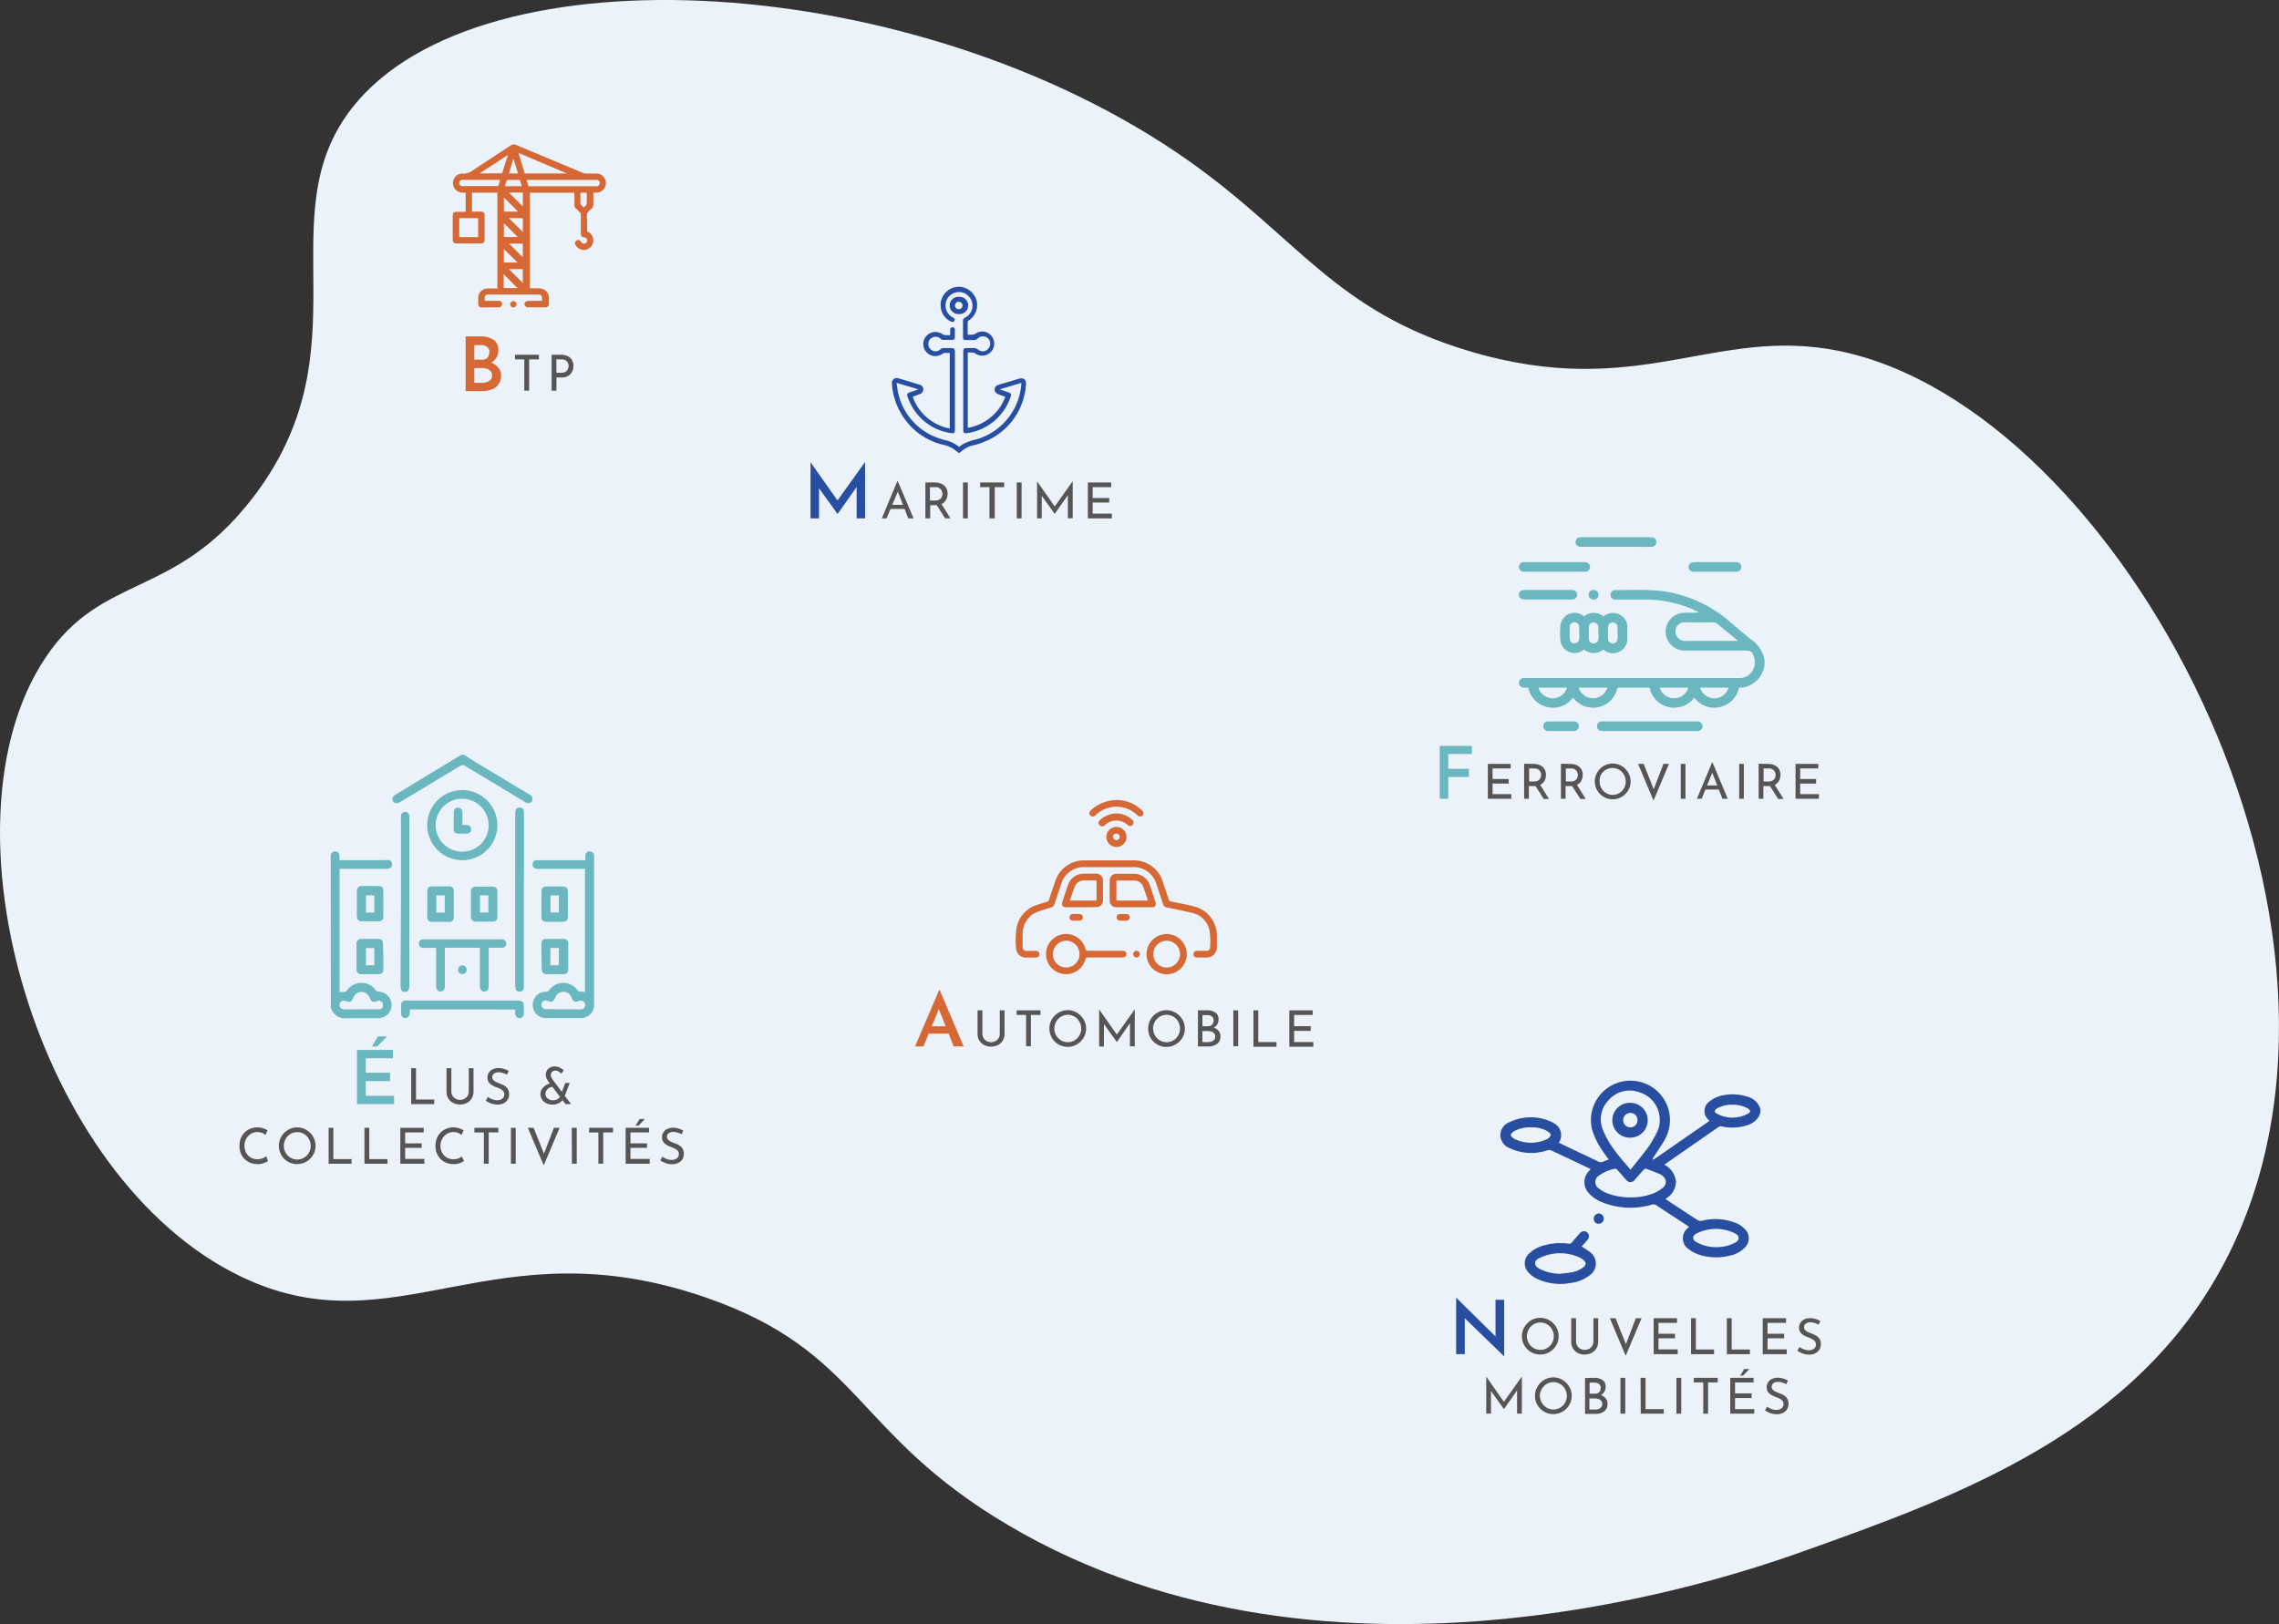 <svg xmlns="http://www.w3.org/2000/svg" viewBox="0 0 430.71 307.04"><rect x="0" y="0" width="430.71" height="307.04" fill="#333333" stroke="none"/><defs><style>.cls-1{fill:#ebf2f9;}.cls-2{fill:#d66836;}.cls-3{fill:#555;}.cls-4{fill:#284ea1;}.cls-5{fill:#6bb7bf;}</style></defs><g id="Calque_2" data-name="Calque 2"><g id="Calque_1-2" data-name="Calque 1"><path class="cls-1" d="M190.58,288.35c61.8,36.46,138.65,9,150,5,29.16-10.4,63.08-22.5,80-55,32.78-63-20-161.2-73-172-23.62-4.81-37.95,9.62-70,0-25.32-7.59-32.24-21.35-53-36-51-35.93-133.75-40.84-158-10-16.27,20.68,3,45.7-19,74-14.77,19-28.28,13.94-39,30-20.87,31.26-1.79,98.39,37,117,29.22,14,47.58-10.09,88,4C162.87,255.57,161.19,271,190.58,288.35Z"/><path class="cls-2" d="M172.94,197.83l4.55-10.68h.1l4.53,10.68h-1.87L177,189.72l1.18-.78-3.66,8.89Zm2.88-3.81h3.49l.56,1.38h-4.56Z"/><path class="cls-3" d="M185.66,195.42a1.56,1.56,0,0,0,.81,1.39,1.65,1.65,0,0,0,.83.21,1.73,1.73,0,0,0,.85-.21,1.47,1.47,0,0,0,.59-.57,1.59,1.59,0,0,0,.21-.82V191h.9v4.41a2.4,2.4,0,0,1-.34,1.3,2.22,2.22,0,0,1-.92.85,2.92,2.92,0,0,1-2.58,0,2.22,2.22,0,0,1-.92-.85,2.4,2.4,0,0,1-.34-1.3V191h.91Z"/><path class="cls-3" d="M192.14,191h4.51v.87h-1.82v5.92h-.91v-5.92h-1.78Z"/><path class="cls-3" d="M198.32,194.44a3.38,3.38,0,0,1,.27-1.34,3.63,3.63,0,0,1,.75-1.11,3.47,3.47,0,0,1,1.1-.75,3.4,3.4,0,0,1,1.35-.28,3.34,3.34,0,0,1,1.33.28,3.51,3.51,0,0,1,1.11.75,3.66,3.66,0,0,1,.76,1.11,3.43,3.43,0,0,1-.75,3.79,3.48,3.48,0,0,1-1.11.74,3.38,3.38,0,0,1-1.34.27,3.57,3.57,0,0,1-1.35-.26,3.44,3.44,0,0,1-1.1-.74,3.4,3.4,0,0,1-1-2.46Zm.94,0a2.6,2.6,0,0,0,.2,1,2.34,2.34,0,0,0,.54.82,2.55,2.55,0,0,0,.81.56,2.47,2.47,0,0,0,1,.2,2.54,2.54,0,0,0,1-.2,2.63,2.63,0,0,0,.8-.56,2.69,2.69,0,0,0,.53-.82,2.42,2.42,0,0,0,.2-1,2.48,2.48,0,0,0-.2-1,2.87,2.87,0,0,0-.53-.83,2.4,2.4,0,0,0-.81-.56,2.37,2.37,0,0,0-1-.2,2.55,2.55,0,0,0-1,.2,2.58,2.58,0,0,0-.81.57,2.46,2.46,0,0,0-.53.83A2.78,2.78,0,0,0,199.26,194.44Z"/><path class="cls-3" d="M207.73,197.83v-7h0l3.56,5.06-.39-.08,3.56-5h0v7h-.91v-4.94l.06.46L211.08,197h0l-2.6-3.62.15-.42v4.9Z"/><path class="cls-3" d="M217,194.44a3.55,3.55,0,0,1,.26-1.34A3.63,3.63,0,0,1,218,192a3.58,3.58,0,0,1,1.1-.75,3.4,3.4,0,0,1,1.35-.28,3.34,3.34,0,0,1,1.33.28,3.67,3.67,0,0,1,1.12.75,3.63,3.63,0,0,1,.75,1.11,3.43,3.43,0,0,1-.75,3.79,3.48,3.48,0,0,1-1.11.74,3.34,3.34,0,0,1-1.34.27,3.38,3.38,0,0,1-2.45-1,3.36,3.36,0,0,1-.75-1.1A3.54,3.54,0,0,1,217,194.44Zm.94,0a2.59,2.59,0,0,0,.19,1,2.66,2.66,0,0,0,.54.82,2.8,2.8,0,0,0,.81.56,2.55,2.55,0,0,0,2,0,2.63,2.63,0,0,0,.8-.56,2.54,2.54,0,0,0,.54-.82,2.58,2.58,0,0,0,.19-1,2.64,2.64,0,0,0-.19-1,2.7,2.7,0,0,0-.54-.83,2.4,2.4,0,0,0-.81-.56,2.37,2.37,0,0,0-1-.2,2.55,2.55,0,0,0-1,.2,2.58,2.58,0,0,0-.81.57,2.46,2.46,0,0,0-.53.83A2.77,2.77,0,0,0,217.89,194.44Z"/><path class="cls-3" d="M228.1,191a2.72,2.72,0,0,1,1.61.42,1.48,1.48,0,0,1,.58,1.29,1.8,1.8,0,0,1-.24.94,1.7,1.7,0,0,1-.68.62,2.64,2.64,0,0,1-1,.26l-.13-.48a3.37,3.37,0,0,1,1.23.24,2.08,2.08,0,0,1,.86.63,1.46,1.46,0,0,1,.32,1,1.93,1.93,0,0,1-.18.87,1.53,1.53,0,0,1-.51.59,2.17,2.17,0,0,1-.72.34,3.34,3.34,0,0,1-.84.11h-2V191Zm.19,3a1,1,0,0,0,.81-.31,1.17,1.17,0,0,0,.26-.76.9.9,0,0,0-.33-.78,1.42,1.42,0,0,0-.89-.25h-.88V194Zm0,3a2.19,2.19,0,0,0,.7-.11,1.1,1.1,0,0,0,.49-.35,1,1,0,0,0,.18-.59.88.88,0,0,0-.21-.62,1.13,1.13,0,0,0-.54-.32,2.18,2.18,0,0,0-.67-.1h-1V197Z"/><path class="cls-3" d="M233.09,191H234v6.79h-.91Z"/><path class="cls-3" d="M236.89,191h.91V197h3.45v.88h-4.36Z"/><path class="cls-3" d="M243.67,191h4.41v.87h-3.5V194h3.13v.88h-3.13V197h3.63v.88h-4.54Z"/><path class="cls-4" d="M153.18,98V87.38h0l5.52,7.82L158,95l5.49-7.66h0V98H161.9V91.09l.1.83-3.71,5.25h0l-3.78-5.25.28-.76V98Z"/><path class="cls-3" d="M166.65,98l2.95-7.07h.06l3,7.07h-1l-2.21-5.64.65-.42L167.55,98Zm1.73-2.57h2.53l.3.79h-3.09Z"/><path class="cls-3" d="M176.64,91.21a3.22,3.22,0,0,1,1,.14,2.21,2.21,0,0,1,.76.4,1.93,1.93,0,0,1,.5.66,2.06,2.06,0,0,1,.19.91,2.59,2.59,0,0,1-.12.78,1.94,1.94,0,0,1-.39.7,1.87,1.87,0,0,1-.7.51,2.64,2.64,0,0,1-1.08.19h-1V98h-.91V91.21Zm.1,3.41a1.64,1.64,0,0,0,.67-.12,1.07,1.07,0,0,0,.42-.32,1.1,1.1,0,0,0,.21-.4,1.33,1.33,0,0,0,.07-.43,1.6,1.6,0,0,0-.07-.42,1.3,1.3,0,0,0-.23-.41,1.13,1.13,0,0,0-.4-.31,1.41,1.41,0,0,0-.61-.12h-1.05v2.53Zm1.11.53L179.63,98h-1l-1.81-2.83Z"/><path class="cls-3" d="M182,91.21h.91V98H182Z"/><path class="cls-3" d="M185.26,91.21h4.52v.88H188V98H187V92.09h-1.78Z"/><path class="cls-3" d="M192.16,91.21h.91V98h-.91Z"/><path class="cls-3" d="M196,98V91h0l3.56,5.06-.39-.09,3.56-5h0v7h-.91V93.06l.06.46-2.55,3.63h0l-2.6-3.63.15-.42V98Z"/><path class="cls-3" d="M205.6,91.21H210v.88h-3.5v2.06h3.13V95h-3.13v2.1h3.63V98H205.6Z"/><path class="cls-4" d="M284.21,256.36l-7.87-7.63.49.19,0,7.07H275.2v-10.6h.08L283,253l-.36-.11,0-7.17h1.63v10.62Z"/><path class="cls-3" d="M287.63,252.6a3.33,3.33,0,0,1,.27-1.33,3.51,3.51,0,0,1,.75-1.11,3.34,3.34,0,0,1,1.1-.76,3.39,3.39,0,0,1,1.35-.27,3.33,3.33,0,0,1,1.33.27,3.49,3.49,0,0,1,2.14,3.21,3.34,3.34,0,0,1-.27,1.34,3.51,3.51,0,0,1-.75,1.11,3.66,3.66,0,0,1-1.11.74,3.49,3.49,0,0,1-3.79-.73,3.58,3.58,0,0,1-.75-1.1A3.42,3.42,0,0,1,287.63,252.6Zm.94,0a2.6,2.6,0,0,0,.2,1,2.49,2.49,0,0,0,.54.82,2.4,2.4,0,0,0,.81.56,2.31,2.31,0,0,0,1,.2,2.37,2.37,0,0,0,1-.2,2.6,2.6,0,0,0,.8-.55,3.07,3.07,0,0,0,.54-.82,2.63,2.63,0,0,0,.19-1,2.59,2.59,0,0,0-.19-1,3,3,0,0,0-.54-.83,2.58,2.58,0,0,0-.81-.57,2.54,2.54,0,0,0-1-.2,2.39,2.39,0,0,0-1,.21,2.55,2.55,0,0,0-.81.56,2.67,2.67,0,0,0-.53.83A2.82,2.82,0,0,0,288.57,252.6Z"/><path class="cls-3" d="M297.86,253.59a1.56,1.56,0,0,0,.81,1.39,1.74,1.74,0,0,0,.82.2,1.81,1.81,0,0,0,.85-.2,1.54,1.54,0,0,0,.59-.57,1.61,1.61,0,0,0,.21-.82V249.2h.9v4.42a2.39,2.39,0,0,1-.34,1.29,2.31,2.31,0,0,1-.92.86,2.76,2.76,0,0,1-1.29.3,2.79,2.79,0,0,1-1.29-.3,2.31,2.31,0,0,1-1.25-2.15V249.2h.91Z"/><path class="cls-3" d="M305.33,249.2l2.23,5.62-.51-.11,2.11-5.51h1.08l-3,7.11-3-7.11Z"/><path class="cls-3" d="M312.53,249.2h4.41v.88h-3.5v2.06h3.12V253h-3.12v2.1h3.63V256h-4.54Z"/><path class="cls-3" d="M319.59,249.2h.91v5.92h3.44V256h-4.35Z"/><path class="cls-3" d="M326.36,249.2h.91v5.92h3.45V256h-4.36Z"/><path class="cls-3" d="M333.14,249.2h4.41v.88h-3.5v2.06h3.13V253h-3.13v2.1h3.63V256h-4.54Z"/><path class="cls-3" d="M343.71,250.41a5.23,5.23,0,0,0-.76-.3,2.65,2.65,0,0,0-.81-.14,1.39,1.39,0,0,0-.87.26.82.82,0,0,0-.32.67.73.73,0,0,0,.21.54,1.69,1.69,0,0,0,.54.38,7.56,7.56,0,0,0,.71.3c.21.08.42.17.62.27a2.21,2.21,0,0,1,.56.38,1.69,1.69,0,0,1,.4.55,2.14,2.14,0,0,1,.14.81,1.89,1.89,0,0,1-.27,1,1.82,1.82,0,0,1-.76.69,2.58,2.58,0,0,1-1.19.26,3.88,3.88,0,0,1-.85-.1,4,4,0,0,1-.76-.27,5.07,5.07,0,0,1-.62-.35l.41-.71a4,4,0,0,0,.51.3,2.82,2.82,0,0,0,.61.23,2.27,2.27,0,0,0,.62.09,2,2,0,0,0,.64-.11,1.28,1.28,0,0,0,.52-.36,1,1,0,0,0,.2-.65.92.92,0,0,0-.18-.57,1.47,1.47,0,0,0-.48-.4,5.4,5.4,0,0,0-.64-.3,5.18,5.18,0,0,1-.65-.26,3.37,3.37,0,0,1-.61-.36,1.75,1.75,0,0,1-.45-.52A1.6,1.6,0,0,1,340,251a1.72,1.72,0,0,1,.26-.94,1.89,1.89,0,0,1,.71-.63,2.4,2.4,0,0,1,1-.24,3.74,3.74,0,0,1,1.16.16,4.26,4.26,0,0,1,.89.38Z"/><path class="cls-3" d="M280.89,267.25v-7h0l3.55,5.06-.38-.08,3.56-5h0v7h-.91v-4.93l.07.46-2.55,3.62h0l-2.6-3.62.15-.43v4.9Z"/><path class="cls-3" d="M290.1,263.87a3.38,3.38,0,0,1,.27-1.34,3.51,3.51,0,0,1,.75-1.11,3.67,3.67,0,0,1,1.1-.76,3.39,3.39,0,0,1,1.35-.27,3.33,3.33,0,0,1,1.33.27,3.71,3.71,0,0,1,1.11.76,3.54,3.54,0,0,1,.76,1.11,3.49,3.49,0,0,1,0,2.69,3.49,3.49,0,0,1-1.86,1.84,3.38,3.38,0,0,1-1.34.27,3.57,3.57,0,0,1-1.35-.26,3.52,3.52,0,0,1-1.85-1.84A3.37,3.37,0,0,1,290.1,263.87Zm.94,0a2.74,2.74,0,0,0,.19,1,2.56,2.56,0,0,0,.55.83,2.53,2.53,0,0,0,.81.55,2.31,2.31,0,0,0,1,.21,2.38,2.38,0,0,0,1-.21,2.3,2.3,0,0,0,.79-.55,2.54,2.54,0,0,0,.54-.82,2.42,2.42,0,0,0,.2-1,2.44,2.44,0,0,0-.2-1,2.7,2.7,0,0,0-.54-.83,2.27,2.27,0,0,0-.8-.56,2.58,2.58,0,0,0-2,0,2.58,2.58,0,0,0-.81.57,2.32,2.32,0,0,0-.53.83A2.58,2.58,0,0,0,291,263.87Z"/><path class="cls-3" d="M301.25,260.47a2.7,2.7,0,0,1,1.61.42,1.46,1.46,0,0,1,.59,1.29,1.74,1.74,0,0,1-.24.93,1.7,1.7,0,0,1-.68.62,2.74,2.74,0,0,1-1,.27l-.13-.48a3.45,3.45,0,0,1,1.23.24,2.08,2.08,0,0,1,.86.63,1.52,1.52,0,0,1,.32,1,1.93,1.93,0,0,1-.18.87,1.72,1.72,0,0,1-.51.59,2.64,2.64,0,0,1-.72.34,3.33,3.33,0,0,1-.84.1h-2v-6.78Zm.19,3a1,1,0,0,0,.82-.31,1.11,1.11,0,0,0,.25-.75.93.93,0,0,0-.33-.79,1.46,1.46,0,0,0-.88-.24h-.88v2.09Zm0,3a2.08,2.08,0,0,0,.69-.11,1.15,1.15,0,0,0,.5-.36.91.91,0,0,0,.18-.58.88.88,0,0,0-.21-.62,1.23,1.23,0,0,0-.54-.33,2.59,2.59,0,0,0-.68-.09h-1v2.09Z"/><path class="cls-3" d="M306.25,260.47h.91v6.78h-.91Z"/><path class="cls-3" d="M310.05,260.47H311v5.91h3.44v.87h-4.35Z"/><path class="cls-3" d="M316.83,260.47h.91v6.78h-.91Z"/><path class="cls-3" d="M320.12,260.47h4.52v.87h-1.83v5.91h-.91v-5.91h-1.78Z"/><path class="cls-3" d="M327,260.47h4.41v.87h-3.5v2.07h3.13v.88h-3.13v2.09h3.63v.87H327Zm3.62-1.67-1.19,1.25h-.56l.78-1.25Z"/><path class="cls-3" d="M337.59,261.68a5.24,5.24,0,0,0-.76-.31,2.63,2.63,0,0,0-.81-.13,1.38,1.38,0,0,0-.87.25.84.84,0,0,0-.32.68.76.76,0,0,0,.21.54,2.07,2.07,0,0,0,.54.38l.71.3a4.78,4.78,0,0,1,.62.26,2.51,2.51,0,0,1,.56.38,1.63,1.63,0,0,1,.4.56,2.14,2.14,0,0,1,.14.81,1.83,1.83,0,0,1-.27,1,1.78,1.78,0,0,1-.76.7,2.71,2.71,0,0,1-1.19.25,3.36,3.36,0,0,1-.85-.1,3.41,3.41,0,0,1-.76-.27,6.92,6.92,0,0,1-.62-.34l.41-.72a4,4,0,0,0,.51.31,4.49,4.49,0,0,0,.61.23,2.7,2.7,0,0,0,.62.08,2,2,0,0,0,.64-.11,1.19,1.19,0,0,0,.52-.36,1,1,0,0,0,.2-.65.92.92,0,0,0-.18-.57,1.6,1.6,0,0,0-.48-.4,5.38,5.38,0,0,0-.64-.29c-.22-.08-.44-.16-.65-.26a4.12,4.12,0,0,1-.61-.37,1.75,1.75,0,0,1-.45-.52,1.54,1.54,0,0,1-.17-.75,1.69,1.69,0,0,1,.26-.93,1.74,1.74,0,0,1,.71-.63,2.41,2.41,0,0,1,1-.25,3.74,3.74,0,0,1,1.16.16,4.86,4.86,0,0,1,.89.38Z"/><path class="cls-5" d="M67.47,198.48h6.8v1.58H69.12v2.73h4.59v1.58H69.12v2.78h5.35v1.58h-7Zm5.72-2.55-1.91,1.9h-1l1.15-1.9Z"/><path class="cls-3" d="M77.71,201.94h.91v5.92h3.45v.87H77.71Z"/><path class="cls-3" d="M85.3,206.33a1.62,1.62,0,0,0,.22.82,1.64,1.64,0,0,0,.6.57,1.72,1.72,0,0,0,.82.2,1.81,1.81,0,0,0,.85-.2,1.54,1.54,0,0,0,.59-.57,1.61,1.61,0,0,0,.21-.82v-4.39h.9v4.42a2.39,2.39,0,0,1-.34,1.29,2.22,2.22,0,0,1-.92.85,2.84,2.84,0,0,1-2.58,0,2.28,2.28,0,0,1-.92-.85,2.48,2.48,0,0,1-.34-1.29v-4.42h.91Z"/><path class="cls-3" d="M95.8,203.15a6.68,6.68,0,0,0-.76-.31,3,3,0,0,0-.81-.13,1.39,1.39,0,0,0-.87.26.82.82,0,0,0-.32.67.73.73,0,0,0,.21.54,1.69,1.69,0,0,0,.54.38,7.56,7.56,0,0,0,.71.3c.21.08.41.17.62.27a2.4,2.4,0,0,1,.56.38,1.53,1.53,0,0,1,.39.55,2,2,0,0,1,.15.81,1.83,1.83,0,0,1-1,1.68,2.58,2.58,0,0,1-1.19.26,3.88,3.88,0,0,1-.85-.1,4,4,0,0,1-.76-.27,5.07,5.07,0,0,1-.62-.35l.4-.71a4.19,4.19,0,0,0,.52.3,2.64,2.64,0,0,0,.61.23,2.27,2.27,0,0,0,.62.09,2,2,0,0,0,.64-.11,1.25,1.25,0,0,0,.51-.36,1,1,0,0,0,.21-.65.9.9,0,0,0-.18-.57,1.47,1.47,0,0,0-.48-.4,5.4,5.4,0,0,0-.64-.3,6,6,0,0,1-.66-.26,3.67,3.67,0,0,1-.6-.36,1.88,1.88,0,0,1-.45-.52,1.6,1.6,0,0,1-.17-.75,1.72,1.72,0,0,1,.26-.94,1.89,1.89,0,0,1,.71-.63,2.4,2.4,0,0,1,1-.24,3.74,3.74,0,0,1,1.16.16,4,4,0,0,1,.88.38Z"/><path class="cls-3" d="M104.49,205.46a1.26,1.26,0,0,0-.51.11,1.48,1.48,0,0,0-.45.28,1.3,1.3,0,0,0-.32.42,1.13,1.13,0,0,0-.12.51,1.07,1.07,0,0,0,.19.64,1.22,1.22,0,0,0,.52.43,1.51,1.51,0,0,0,.71.16,1.81,1.81,0,0,0,.63-.11,1.61,1.61,0,0,0,.47-.29,1.36,1.36,0,0,0,.29-.4l.58.51a2.19,2.19,0,0,1-.79.78,2.39,2.39,0,0,1-1.3.32,2.46,2.46,0,0,1-1.15-.26,1.93,1.93,0,0,1-.8-.72,1.8,1.8,0,0,1-.3-1,1.74,1.74,0,0,1,.2-.82,2.51,2.51,0,0,1,.53-.64,2.58,2.58,0,0,1,.75-.45,2.25,2.25,0,0,1,.85-.16Zm3.44,3.27h-1.06l-3.25-4.3c-.06-.09-.13-.2-.2-.33a2,2,0,0,1-.19-.44,1.42,1.42,0,0,1-.08-.5,1.49,1.49,0,0,1,.19-.75,1.42,1.42,0,0,1,.57-.57,1.73,1.73,0,0,1,.91-.23,2.13,2.13,0,0,1,1,.23,2.47,2.47,0,0,1,.72.52l-.46.6a2.82,2.82,0,0,0-.56-.42,1.17,1.17,0,0,0-.55-.15.87.87,0,0,0-.65.25.83.83,0,0,0-.22.59.91.91,0,0,0,.07.35,1.4,1.4,0,0,0,.14.3,1,1,0,0,1,.09.16Zm-1.09-4h.84l-1.1,2.82-.66-.43Z"/><path class="cls-3" d="M50.65,219.49a3.54,3.54,0,0,1-.46.25,4.1,4.1,0,0,1-.68.24,3.79,3.79,0,0,1-.86.09,3.73,3.73,0,0,1-1.41-.28,3.3,3.3,0,0,1-1.08-.74,3.34,3.34,0,0,1-.68-1.09,3.76,3.76,0,0,1-.23-1.31,4,4,0,0,1,.24-1.4,3.32,3.32,0,0,1,.7-1.12,3.18,3.18,0,0,1,1.07-.73,3.32,3.32,0,0,1,1.35-.27,3.48,3.48,0,0,1,1.1.17,3.83,3.83,0,0,1,.86.38l-.37.86a3.85,3.85,0,0,0-.68-.37,2.33,2.33,0,0,0-.88-.16,2.26,2.26,0,0,0-.94.19,2.29,2.29,0,0,0-.78.56,2.52,2.52,0,0,0-.53.82,2.7,2.7,0,0,0-.19,1,2.78,2.78,0,0,0,.17,1,2.25,2.25,0,0,0,.5.83,2.2,2.2,0,0,0,.78.55,2.74,2.74,0,0,0,2,0,3.2,3.2,0,0,0,.67-.36Z"/><path class="cls-3" d="M52.7,216.61a3.38,3.38,0,0,1,.27-1.34,3.48,3.48,0,0,1,.74-1.11,3.71,3.71,0,0,1,1.11-.76,3.31,3.31,0,0,1,1.34-.27,3.38,3.38,0,0,1,1.34.27,3.71,3.71,0,0,1,1.11.76,3.51,3.51,0,0,1,.75,1.11,3.37,3.37,0,0,1,0,2.69,3.47,3.47,0,0,1-.75,1.1,3.55,3.55,0,0,1-1.1.74,3.39,3.39,0,0,1-1.35.27,3.43,3.43,0,0,1-2.45-1A3.44,3.44,0,0,1,53,218,3.4,3.4,0,0,1,52.7,216.61Zm.94,0a2.55,2.55,0,0,0,.74,1.83,2.6,2.6,0,0,0,.8.55,2.38,2.38,0,0,0,1,.21,2.31,2.31,0,0,0,1-.21,2.48,2.48,0,0,0,.8-.55,2.54,2.54,0,0,0,.54-.82,2.65,2.65,0,0,0,0-2,2.7,2.7,0,0,0-.54-.83,2.4,2.4,0,0,0-.81-.56,2.37,2.37,0,0,0-1-.2,2.42,2.42,0,0,0-1,.2,2.56,2.56,0,0,0-.8.56,2.45,2.45,0,0,0-.53.84A2.54,2.54,0,0,0,53.64,216.61Z"/><path class="cls-3" d="M62.11,213.21H63v5.91h3.44V220H62.11Z"/><path class="cls-3" d="M68.88,213.21h.91v5.91h3.45V220H68.88Z"/><path class="cls-3" d="M75.66,213.21h4.41v.87h-3.5v2.07h3.12V217H76.57v2.09H80.2V220H75.66Z"/><path class="cls-3" d="M87.7,219.49a3.54,3.54,0,0,1-.46.25,4.1,4.1,0,0,1-.68.24,3.79,3.79,0,0,1-.86.09,3.73,3.73,0,0,1-1.41-.28,3.3,3.3,0,0,1-1.08-.74,3.34,3.34,0,0,1-.68-1.09,3.54,3.54,0,0,1-.23-1.31,4,4,0,0,1,.24-1.4,3.19,3.19,0,0,1,1.77-1.85,3.32,3.32,0,0,1,1.35-.27,3.48,3.48,0,0,1,1.1.17,4,4,0,0,1,.86.38l-.37.86a4.72,4.72,0,0,0-.68-.37,2.35,2.35,0,0,0-.89-.16,2.24,2.24,0,0,0-1.71.75,2.37,2.37,0,0,0-.53.82,2.7,2.7,0,0,0-.2,1,2.79,2.79,0,0,0,.18,1,2.37,2.37,0,0,0,.49.83,2.34,2.34,0,0,0,.79.55,2.59,2.59,0,0,0,1,.2,2.65,2.65,0,0,0,.92-.16,3.2,3.2,0,0,0,.67-.36Z"/><path class="cls-3" d="M89.66,213.21h4.52v.87H92.36V220h-.91v-5.91H89.66Z"/><path class="cls-3" d="M96.56,213.21h.91V220h-.91Z"/><path class="cls-3" d="M100.85,213.21l2.24,5.61-.52-.1,2.11-5.51h1.08l-3,7.1-3-7.1Z"/><path class="cls-3" d="M108.05,213.21H109V220h-.91Z"/><path class="cls-3" d="M111.35,213.21h4.51v.87H114V220h-.91v-5.91h-1.78Z"/><path class="cls-3" d="M118.24,213.21h4.42v.87h-3.51v2.07h3.13V217h-3.13v2.09h3.64V220h-4.55Zm3.63-1.67-1.19,1.25h-.57l.78-1.25Z"/><path class="cls-3" d="M128.81,214.42a4.82,4.82,0,0,0-.76-.31,2.53,2.53,0,0,0-.8-.13,1.35,1.35,0,0,0-.87.25.81.81,0,0,0-.33.68.73.73,0,0,0,.22.54,2.07,2.07,0,0,0,.54.38l.71.3a5.45,5.45,0,0,1,.62.26,3.07,3.07,0,0,1,.56.38,1.76,1.76,0,0,1,.39.56,2,2,0,0,1,.15.81,1.83,1.83,0,0,1-.27,1,1.81,1.81,0,0,1-.77.7,2.71,2.71,0,0,1-1.19.25,3.41,3.41,0,0,1-.85-.1,3.51,3.51,0,0,1-.75-.27,5.76,5.76,0,0,1-.62-.34l.4-.72a3.57,3.57,0,0,0,.52.31,3.67,3.67,0,0,0,.61.23,2.7,2.7,0,0,0,.62.08,1.9,1.9,0,0,0,.63-.11,1.28,1.28,0,0,0,.52-.36,1,1,0,0,0,.21-.65.87.87,0,0,0-.19-.57,1.69,1.69,0,0,0-.47-.4,5.54,5.54,0,0,0-.65-.29,6,6,0,0,1-.65-.27,3,3,0,0,1-.6-.36,1.5,1.5,0,0,1-.45-.52,1.44,1.44,0,0,1-.17-.75,1.66,1.66,0,0,1,.25-.93,1.8,1.8,0,0,1,.71-.63,2.44,2.44,0,0,1,1-.25,3.7,3.7,0,0,1,1.16.16,4.58,4.58,0,0,1,.89.38Z"/><path class="cls-5" d="M333.48,125.86c-.08.26-.15.51-.22.77A4.83,4.83,0,0,1,329,130l-.34,0a4.75,4.75,0,0,1-8.45,1.89,4.76,4.76,0,0,1-8.46-1.9h-5.65c-.25,0-.39,0-.48.32a4.7,4.7,0,0,1-8.12,1.82l-.22-.23a4.75,4.75,0,0,1-8.45-1.91H288a.92.92,0,0,1-.93-.92.9.9,0,0,1,.94-.89h40.48a2.89,2.89,0,0,0,3.13-2.58,3.52,3.52,0,0,0-.18-1.54c-.31-.91-.62-1.07-1.57-1.07H318.7A3.64,3.64,0,0,1,315,120.6a3.56,3.56,0,0,1,3-4.73c.82-.08,1.66,0,2.49-.05a1.08,1.08,0,0,0,.51-.09l-.41-.22a22.06,22.06,0,0,0-9.27-2.16c-1.91,0-3.81,0-5.72,0a2.67,2.67,0,0,1-.4,0,.91.91,0,0,1-.83-.87.88.88,0,0,1,.83-.92c3.8,0,7.62-.28,11.37.64a24.69,24.69,0,0,1,10.5,5.46c1.24,1.07,2.47,2.13,3.76,3.14a6.17,6.17,0,0,1,2.63,3.81Zm-5.14-4.67.05-.11c-1.3-1.07-2.6-2.15-3.91-3.2a1.15,1.15,0,0,0-.7-.23c-1.61,0-3.23,0-4.84,0a4.91,4.91,0,0,0-.86,0,1.74,1.74,0,0,0-1.41,2,1.8,1.8,0,0,0,2,1.51h9.68ZM290.74,130a2.84,2.84,0,0,0,2.87,2,2.77,2.77,0,0,0,2.53-2Zm7.61,0a2.85,2.85,0,0,0,2.87,2,2.79,2.79,0,0,0,2.54-2Zm22.95,0a2.82,2.82,0,0,0,2.91,2,2.72,2.72,0,0,0,2.46-2Zm-7.63,0a2.84,2.84,0,0,0,2.81,2,2.77,2.77,0,0,0,2.59-2Z"/><path class="cls-5" d="M303,122.78a2.82,2.82,0,0,1-3.65,0,2.7,2.7,0,0,1-2.37.61A2.63,2.63,0,0,1,294.9,121a14.88,14.88,0,0,1,0-2.67,2.69,2.69,0,0,1,4.31-1.93l.19.13a2.79,2.79,0,0,1,3.63,0,2.77,2.77,0,0,1,3.41-.14,2.58,2.58,0,0,1,1.11,2.08c0,.75,0,1.51,0,2.27a2.58,2.58,0,0,1-1.5,2.44,2.62,2.62,0,0,1-2.83-.23Zm-4.55-3.11c0-.38,0-.76,0-1.13a.88.88,0,0,0-.85-.89.84.84,0,0,0-.92.75,23,23,0,0,0,0,2.49.82.82,0,0,0,.94.73.86.86,0,0,0,.82-.86C298.5,120.4,298.49,120,298.49,119.67Zm3.62,0h0c0-.36,0-.72,0-1.08a.89.89,0,0,0-.86-.92.86.86,0,0,0-.92.81,23.22,23.22,0,0,0,0,2.36.86.86,0,0,0,.92.8.87.87,0,0,0,.86-.88C302.13,120.38,302.11,120,302.11,119.65Zm3.63,0c0-.38,0-.76,0-1.13a.88.88,0,0,0-.84-.86.84.84,0,0,0-.93.74,20.69,20.69,0,0,0,0,2.49.83.83,0,0,0,.93.74.88.88,0,0,0,.84-.85C305.75,120.39,305.74,120,305.74,119.64Z"/><path class="cls-5" d="M311.79,136.38h8.84a1,1,0,0,1,1,.45.91.91,0,0,1-.64,1.36,2.17,2.17,0,0,1-.36,0H302.93c-.68,0-1.06-.28-1.11-.81a.89.89,0,0,1,1-1h9Z"/><path class="cls-5" d="M305.43,103.37c-2.21,0-4.41,0-6.62,0a1,1,0,0,1-.93-.45.9.9,0,0,1,.64-1.35,1.67,1.67,0,0,1,.32,0H312c.58,0,.94.23,1,.67a.91.91,0,0,1-1,1.14Z"/><path class="cls-5" d="M293.75,108.08c-1.9,0-3.8,0-5.7,0a.92.92,0,0,1-1-.9.94.94,0,0,1,1-.91H299.5a.91.91,0,0,1,1,.9.89.89,0,0,1-1,.91C297.59,108.09,295.67,108.08,293.75,108.08Z"/><path class="cls-5" d="M292.58,113.34h-4.44c-.68,0-1.1-.36-1.09-.92s.42-.89,1.09-.89H297c.67,0,1.06.34,1.06.9s-.39.91-1.06.91Z"/><path class="cls-5" d="M324.09,106.27H328c.68,0,1.07.33,1.08.9s-.39.91-1.05.91c-2.61,0-5.22,0-7.83,0-.66,0-1.08-.35-1.08-.89s.41-.92,1.1-.92Z"/><path class="cls-5" d="M295.08,136.38h2.31a.91.91,0,1,1,0,1.81h-4.72a.91.91,0,1,1,0-1.81Z"/><path class="cls-5" d="M302.11,112.44a.88.88,0,0,1-.87.9.91.91,0,1,1,0-1.81A.9.9,0,0,1,302.11,112.44Z"/><path class="cls-4" d="M332.67,210.43c-.58,1.7-2,2.27-3.57,2.57a9.1,9.1,0,0,1-3.71-.06.79.79,0,0,0-.57.09c-3.42,2.37-6.83,4.74-10.28,7.15a4.07,4.07,0,0,1,2.2,3.18,3.78,3.78,0,0,1-2,3.28c.12.09.22.17.32.23,1.93,1.28,3.86,2.56,5.81,3.81a1.11,1.11,0,0,0,.74.11,10.46,10.46,0,0,1,6.63.48,4.94,4.94,0,0,1,1.54,1.1,2.42,2.42,0,0,1,0,3.45,5.45,5.45,0,0,1-3.1,1.6,10.36,10.36,0,0,1-5.81-.31,6.55,6.55,0,0,1-1.78-1,2.47,2.47,0,0,1-.15-3.92l.29-.23a4.24,4.24,0,0,0-.39-.29c-1.91-1.26-3.82-2.5-5.73-3.77a1.05,1.05,0,0,0-1-.15,14.33,14.33,0,0,1-9.74-.65,6.69,6.69,0,0,1-2.07-1.51,3,3,0,0,1,0-4.21l.32-.36c-.14-.07-.26-.15-.38-.2q-3.54-1.69-7.1-3.36a1.14,1.14,0,0,0-.71,0,9.5,9.5,0,0,1-7.05-.38,2.72,2.72,0,0,1-1.83-2.43,2.65,2.65,0,0,1,1.76-2.52,9.24,9.24,0,0,1,8,0,2.19,2.19,0,0,1,.29.17,2.54,2.54,0,0,1,1,3.72l2.07,1c1.77.84,3.55,1.67,5.31,2.53a1.12,1.12,0,0,0,1.12,0,6.85,6.85,0,0,1,.94-.34c-.37-.53-.74-1-1.09-1.54a13.67,13.67,0,0,1-2.11-4.32,7.47,7.47,0,1,1,14.76-1.2,7.84,7.84,0,0,1-1.08,3.49c-.59,1-1.28,2-1.92,3a2.19,2.19,0,0,0-.31.59,1.41,1.41,0,0,0,.38-.12L322.93,212s.06-.07.12-.12l-.23-.25a2.2,2.2,0,0,1,.26-3.4A5.73,5.73,0,0,1,326,207a9,9,0,0,1,4.21.31,3.51,3.51,0,0,1,2.49,2.31Zm-24.51,10.69c1.15-1.45,2.27-2.8,3.31-4.21a20.37,20.37,0,0,0,1.58-2.67,5.11,5.11,0,0,0,.55-3.43,5.36,5.36,0,0,0-3.91-4.36A5.23,5.23,0,0,0,304,208a5.14,5.14,0,0,0-1,5.73C304.13,216.57,306.15,218.76,308.16,221.12Zm-.09,5.24a11.72,11.72,0,0,0,4.24-.69,7.07,7.07,0,0,0,1.92-1.11,1.35,1.35,0,0,0,0-2.23,1.57,1.57,0,0,0-.41-.32c-.91-.37-1.82-.74-2.75-1.08-.1,0-.32.08-.42.19-.57.62-1.12,1.27-1.68,1.91a1,1,0,0,1-1.66,0c-.57-.63-1.11-1.28-1.68-1.9a.53.53,0,0,0-.38-.2,7.73,7.73,0,0,0-3,1.26,1.46,1.46,0,0,0,0,2.55,6.67,6.67,0,0,0,1.49.85A12.26,12.26,0,0,0,308.07,226.36Zm16.22,9.41a7.44,7.44,0,0,0,3.37-.72c.41-.2.91-.43.92-1s-.5-.8-.93-1a8.11,8.11,0,0,0-6.73,0c-.41.18-.9.41-.92.94s.51.78.93,1A7.55,7.55,0,0,0,324.29,235.77Zm-34.61-22.65a6.67,6.67,0,0,0-3.41.65c-.31.19-.73.51-.74.77s.41.64.72.78a7,7,0,0,0,6.16,0,1.23,1.23,0,0,0,.67-.77c0-.22-.38-.56-.66-.72A5.71,5.71,0,0,0,289.68,213.12Zm37.72-4.28a5.83,5.83,0,0,0-2.81.64c-.68.4-.7.77,0,1.11a6.15,6.15,0,0,0,5.66,0c.68-.33.66-.69,0-1.08A5.64,5.64,0,0,0,327.4,208.84Z"/><path class="cls-4" d="M298.9,235.65a17.27,17.27,0,0,1,1.52,1,2.68,2.68,0,0,1,0,4.45,7.14,7.14,0,0,1-3.56,1.43,10.43,10.43,0,0,1-6.62-.89,5,5,0,0,1-1.41-1.13,2.47,2.47,0,0,1,.13-3.5,6.2,6.2,0,0,1,3-1.61,10.81,10.81,0,0,1,4.42-.29.73.73,0,0,0,.77-.31c.45-.57.93-1.1,1.4-1.64A1,1,0,0,1,300,233a1,1,0,0,1,0,1.42c-.18.22-.37.43-.56.65Zm-4.06,5.16c.7-.09,1.4-.14,2.09-.27a5,5,0,0,0,2.34-1c.53-.47.53-.86,0-1.32a2.61,2.61,0,0,0-.71-.48,8.79,8.79,0,0,0-7.42,0c-.49.22-1.06.51-1,1.13s.59.87,1.07,1.12A8.92,8.92,0,0,0,294.84,240.81Z"/><path class="cls-4" d="M303.11,230.41a1,1,0,0,1-1,.94.94.94,0,0,1-.91-1,1,1,0,0,1,1-.95A1,1,0,0,1,303.11,230.41Z"/><path class="cls-4" d="M311.4,211.76a3.27,3.27,0,0,1-3.21,3.3,3.29,3.29,0,1,1,0-6.57A3.27,3.27,0,0,1,311.4,211.76Zm-1.93,0a1.31,1.31,0,0,0-1.35-1.36,1.36,1.36,0,0,0,0,2.72A1.32,1.32,0,0,0,309.47,211.78Z"/><path class="cls-2" d="M209.59,162.65h4.51a5.69,5.69,0,0,1,5.68,4.11c.36,1.09.74,2.17,1.09,3.26a.52.52,0,0,0,.45.4c1.46.3,2.92.59,4.36.94a5.69,5.69,0,0,1,4.3,5.41c0,.78,0,1.56,0,2.34a1.89,1.89,0,0,1-1.92,1.9c-.59,0-1.18,0-1.78,0s-.74-.26-.73-.64a.63.63,0,0,1,.72-.62H228c.4,0,.69-.22.69-.57a14.16,14.16,0,0,0-.09-3.19,4.29,4.29,0,0,0-3.42-3.44c-1.55-.37-3.11-.69-4.67-1a.85.85,0,0,1-.71-.65c-.4-1.25-.82-2.49-1.24-3.74a4.45,4.45,0,0,0-4.5-3.23H205a4.42,4.42,0,0,0-4.44,3.19c-.42,1.22-.84,2.44-1.22,3.67a1.11,1.11,0,0,1-.85.82c-.75.21-1.49.45-2.22.7a4.38,4.38,0,0,0-3,4.16c0,.85,0,1.69,0,2.53a.67.67,0,0,0,.76.76h1.66c.47,0,.74.24.75.63s-.28.63-.74.63-1.19,0-1.79,0a1.81,1.81,0,0,1-1.87-1.64,15.28,15.28,0,0,1,.08-3.94,5.55,5.55,0,0,1,3.9-4.38c.6-.2,1.2-.39,1.81-.56a.58.58,0,0,0,.44-.43c.37-1.17.76-2.33,1.16-3.48a5.68,5.68,0,0,1,5.5-3.93C206.47,162.64,208,162.65,209.59,162.65Z"/><path class="cls-2" d="M208.82,181c-1.07,0-2.13,0-3.2,0-.27,0-.4.05-.48.35a3.79,3.79,0,0,1-7.45-1.05,3.79,3.79,0,0,1,7.43-1c.09.34.21.44.57.44,2.07,0,4.14,0,6.21,0h.23c.47,0,.75.24.76.63s-.28.63-.75.63C211,181,209.93,181,208.82,181Zm-9.86-.64a2.53,2.53,0,1,0,2.55-2.52A2.53,2.53,0,0,0,199,180.37Z"/><path class="cls-2" d="M214.33,171.52h-3.2a1.27,1.27,0,0,1-1.41-1.38v-3.56a1.27,1.27,0,0,1,1.37-1.39h3.2a3.11,3.11,0,0,1,3,2.11c.39,1.09.74,2.19,1.1,3.29.19.58-.08.93-.69.93Zm2.62-1.27c-.31-.91-.57-1.78-.9-2.62a1.76,1.76,0,0,0-1.68-1.17c-1,0-2.09,0-3.13,0-.22,0-.26.08-.25.28V170c0,.18,0,.25.23.25Z"/><path class="cls-2" d="M204.29,171.52h-2.81c-.65,0-.91-.35-.71-1,.35-1.06.69-2.12,1.06-3.18a3.14,3.14,0,0,1,3.06-2.18h2.22a1.26,1.26,0,0,1,1.34,1.33c0,1.23,0,2.46,0,3.68a1.25,1.25,0,0,1-1.31,1.32Zm-2.09-1.27H207c.2,0,.24-.06.24-.25,0-1.09,0-2.18,0-3.28,0-.23-.07-.28-.29-.28-.69,0-1.39,0-2.09,0a1.79,1.79,0,0,0-1.73,1.21C202.76,168.5,202.5,169.35,202.2,170.25Z"/><path class="cls-2" d="M224.29,180.39a3.8,3.8,0,1,1-3.79-3.81A3.8,3.8,0,0,1,224.29,180.39Zm-3.78,2.52a2.53,2.53,0,1,0-2.55-2.52A2.53,2.53,0,0,0,220.51,182.91Z"/><path class="cls-2" d="M211.38,151.25a6.76,6.76,0,0,1,4.4,1.91c.38.35.42.71.15,1a.68.68,0,0,1-1-.06,5.66,5.66,0,0,0-7.87,0,.67.67,0,0,1-1,.07c-.28-.28-.24-.65.12-1A7.23,7.23,0,0,1,211.38,151.25Z"/><path class="cls-2" d="M211,156.32a1.9,1.9,0,0,1,0,3.8,1.92,1.92,0,0,1-1.91-1.92A1.9,1.9,0,0,1,211,156.32Zm0,1.27a.62.62,0,0,0-.64.6.63.63,0,1,0,1.26,0A.63.63,0,0,0,211,157.59Z"/><path class="cls-2" d="M211.23,153.78A4.37,4.37,0,0,1,214,155a.65.65,0,1,1-.84,1,3.13,3.13,0,0,0-4.36,0,.66.66,0,0,1-1,0,.65.65,0,0,1,.12-1A4.64,4.64,0,0,1,211.23,153.78Z"/><path class="cls-2" d="M203.39,174.05h-.63a.64.64,0,0,1-.64-.63.62.62,0,0,1,.62-.63c.43,0,.87,0,1.3,0a.61.61,0,0,1,.61.64.64.64,0,0,1-.59.62h-.67Z"/><path class="cls-2" d="M212.25,174.05c-.22,0-.45,0-.67,0a.63.63,0,0,1,0-1.25q.69,0,1.38,0a.63.63,0,0,1,0,1.25,5.61,5.61,0,0,1-.71,0Z"/><path class="cls-2" d="M214.8,181a.63.63,0,1,1,.62-.63A.63.63,0,0,1,214.8,181Z"/><path class="cls-4" d="M181.11,85.57l-.86-.68A6.88,6.88,0,0,0,177.9,84a12.47,12.47,0,0,1-7.69-6,12.27,12.27,0,0,1-1.64-5.47.92.92,0,0,1,1.26-1c1.31.38,2.61.78,3.91,1.18a.92.92,0,0,1,.76.91.94.94,0,0,1-.73.9L172.5,75a9.17,9.17,0,0,0,7,6V66.72c-.49.06-1-.14-1.47.22a2.28,2.28,0,0,1-3.38-2.73,2.28,2.28,0,0,1,2.2-1.45,2.33,2.33,0,0,1,1.31.45.84.84,0,0,0,.41.14c.3,0,.61,0,1,0,0-.34,0-.64,0-.94a.47.47,0,0,1,.33-.52.42.42,0,0,1,.56.4c0,.51,0,1,0,1.55a.41.41,0,0,1-.42.41c-.63,0-1.26,0-1.89,0a1,1,0,0,1-.46-.27,1.4,1.4,0,0,0-1.55-.14,1.37,1.37,0,0,0,.3,2.51,1.28,1.28,0,0,0,1.28-.3.89.89,0,0,1,.69-.25c.46,0,.92,0,1.38,0s.68.13.68.69V81.28c0,.53-.2.69-.72.6a10.15,10.15,0,0,1-7.68-5.57,13.28,13.28,0,0,1-.58-1.4c-.13-.37,0-.58.36-.71l1.74-.59-4.15-1.24c.12.73.17,1.41.33,2A11.61,11.61,0,0,0,176,82.26a13.47,13.47,0,0,0,2.49.91,6.62,6.62,0,0,1,2.77,1.31c.24-.17.46-.34.7-.49a8.5,8.5,0,0,1,2.54-.92,11.79,11.79,0,0,0,8.43-9.62c.06-.33.07-.68.11-1.07l-4.12,1.23,1.66.56c.49.16.59.35.42.83a10.18,10.18,0,0,1-7.78,6.81l-.6.09a.46.46,0,0,1-.57-.47,2.09,2.09,0,0,1,0-.25V66.55c0-.65.1-.75.74-.75.32,0,.63,0,.95,0a1.6,1.6,0,0,1,1.21.36,1.32,1.32,0,0,0,1.81-.24A1.37,1.37,0,0,0,184.78,64a1.09,1.09,0,0,1-.8.29c-.47,0-.93,0-1.4,0s-.58-.15-.58-.57c0-1,0-2.06,0-3.09a.62.62,0,0,1,.39-.59,2.52,2.52,0,0,0,.38-4.29,2.36,2.36,0,0,0-2.48-.34,2.41,2.41,0,0,0-1.56,2A2.5,2.5,0,0,0,180.07,60a.74.74,0,0,1,.35.35.53.53,0,0,1-.13.45.62.62,0,0,1-.53,0,3.3,3.3,0,0,1-1.95-2.59,3.45,3.45,0,0,1,4-3.94,3.57,3.57,0,0,1,2.8,2.74,3.46,3.46,0,0,1-1.47,3.53.46.46,0,0,0-.26.47c0,.74,0,1.48,0,2.27.53-.05,1,.13,1.53-.23a2.22,2.22,0,0,1,2.7.18,2.28,2.28,0,0,1-1.62,4,2.31,2.31,0,0,1-1.24-.45.91.91,0,0,0-.42-.14c-.3,0-.6,0-.93,0V80.88A9.2,9.2,0,0,0,190,75c-.43-.15-.87-.27-1.28-.45a1.33,1.33,0,0,1-.6-.43.88.88,0,0,1,.53-1.34c.42-.15.85-.26,1.28-.39l2.63-.79c.88-.26,1.43.16,1.34,1.06a12.5,12.5,0,0,1-8,10.91,12.64,12.64,0,0,1-2,.62,5,5,0,0,0-2.27,1.2,2.21,2.21,0,0,1-.29.22Z"/><path class="cls-4" d="M181.19,59.37a1.63,1.63,0,1,1,.08-3.25,1.63,1.63,0,1,1-.08,3.25Zm0-.92a.71.71,0,0,0,.72-.71.75.75,0,0,0-.72-.7.72.72,0,0,0-.71.72A.7.7,0,0,0,181.23,58.45Z"/><path class="cls-2" d="M90.79,63.6a4.29,4.29,0,0,1,2.48.63,2.22,2.22,0,0,1,.9,2,2.55,2.55,0,0,1-.41,1.48,2.62,2.62,0,0,1-1.11.94A4.11,4.11,0,0,1,91,69l-.24-.86a5.62,5.62,0,0,1,2,.36,3.39,3.39,0,0,1,1.41,1,2.27,2.27,0,0,1,.53,1.5,2.76,2.76,0,0,1-.3,1.34,2.48,2.48,0,0,1-.78.91,3.38,3.38,0,0,1-1.12.52,5.54,5.54,0,0,1-1.28.16H88V63.6ZM91.06,68a1.29,1.29,0,0,0,1.08-.43,1.55,1.55,0,0,0,.34-1,1.17,1.17,0,0,0-.43-1,1.93,1.93,0,0,0-1.19-.33H89.64V68Zm.06,4.37a2.58,2.58,0,0,0,.94-.16,1.58,1.58,0,0,0,.68-.46,1.21,1.21,0,0,0,.25-.79,1.11,1.11,0,0,0-.3-.83,1.55,1.55,0,0,0-.74-.42,3.28,3.28,0,0,0-.94-.13H89.64v2.79Z"/><path class="cls-3" d="M97.33,67.06h4.52v.88H100v5.91h-.91V67.94H97.33Z"/><path class="cls-3" d="M106,67.06a3,3,0,0,1,1.27.25,1.89,1.89,0,0,1,.81.72,2.13,2.13,0,0,1,.29,1.13,2.72,2.72,0,0,1-.12.8,2.29,2.29,0,0,1-.39.7,2,2,0,0,1-.7.51,2.56,2.56,0,0,1-1,.19h-1v2.49h-.91V67.06Zm.1,3.41a1.44,1.44,0,0,0,.66-.13,1,1,0,0,0,.42-.33,1.38,1.38,0,0,0,.21-.42,1.27,1.27,0,0,0,0-.83,1.09,1.09,0,0,0-.22-.41,1.24,1.24,0,0,0-.4-.3,1.43,1.43,0,0,0-.62-.11h-1v2.53Z"/><path class="cls-2" d="M90.81,58.12a.79.79,0,0,1-.43-.82c0-.34,0-.69,0-1a1.8,1.8,0,0,1,1.77-1.77H94V36.43H89.2V40h1.62c.57,0,.77.2.77.78v4.49c0,.54-.21.75-.74.75H86.3c-.52,0-.73-.22-.74-.73V40.78c0-.53.22-.74.76-.74H88V36.42h-.55a1.81,1.81,0,0,1-1.84-1.83,1.75,1.75,0,0,1,1.84-1.77,2.86,2.86,0,0,0,1.83-.56c2.39-1.61,4.82-3.17,7.22-4.76a1,1,0,0,1,1.06-.09l12.65,5.29a1.38,1.38,0,0,0,.49.1c.67,0,1.33,0,2,0a1.81,1.81,0,1,1,0,3.62h-.57c0,.75,0,1.48,0,2.21a1,1,0,0,1-.33.83,3.06,3.06,0,0,0-.84.89,3.58,3.58,0,0,0,0,1.23c0,.7,0,1.4,0,2.1a.2.2,0,0,0,0,.07,1.82,1.82,0,0,1-.15,3.45,1.82,1.82,0,0,1-2-.82.63.63,0,0,1,.14-.91c.3-.2.64-.09.89.27a.6.6,0,0,0,.72.29.6.6,0,0,0-.18-1.17.61.61,0,0,1-.61-.68c0-1.17,0-2.33,0-3.5a.73.73,0,0,0-.24-.6c-.25-.21-.45-.46-.69-.68a.82.82,0,0,1-.28-.69c0-.75,0-1.51,0-2.27h-8.41V54.5h1.57a3.25,3.25,0,0,1,.77.1,1.77,1.77,0,0,1,1.25,1.67c0,.34,0,.69,0,1a.79.79,0,0,1-.42.82H99.55c-.36-.25-.48-.48-.4-.76s.32-.45.79-.45h2.5v-.27c0-.78-.14-.93-.92-.93H92.16a.59.59,0,0,0-.56.51c0,.22,0,.45,0,.69h2.68a.59.59,0,0,1,.53.91,1.83,1.83,0,0,1-.32.3Zm9.07-22.91h12.87a.6.6,0,0,0,0-1.2H99.51Zm7.25-2.42v0L98,28.91l1.17,3.88ZM86.79,41.25v3.58h3.58V41.25ZM94.51,34l-.21,0h-7a.6.6,0,0,0-.51.58.61.61,0,0,0,.5.6,1.2,1.2,0,0,0,.27,0h6.62Zm.38-1.24L96,29.28l-5.35,3.51Zm3.92,3.65H96.19l2.62,2.62Zm-3.58.91V40H97.9Zm.94,3.9,2.64,2.64V41.25Zm1.69,3.59-2.63-2.63v2.63Zm-1.65,1.23,2.59,2.58V46.07Zm1.59,3.59-2.58-2.57v2.57Zm1,1.25H96.19l2.62,2.62Zm-1,3.58-2.61-2.62v2.62ZM95.43,35.2h3.18c-.11-.38-.21-.73-.33-1.08a.29.29,0,0,0-.21-.11H96a.27.27,0,0,0-.2.11C95.64,34.47,95.54,34.82,95.43,35.2Zm14.25,1.23a15,15,0,0,1,0,1.65c-.06.56.27.83.65,1.14.2-.23.52-.43.54-.66a18.89,18.89,0,0,0,0-2.13ZM97.05,30.06H97l-.82,2.72h1.72Z"/><path class="cls-2" d="M96.84,58.12l-.15-.1a.58.58,0,0,1-.24-.68.6.6,0,0,1,1.14,0,.57.57,0,0,1-.25.68l-.14.1Z"/><path class="cls-5" d="M62.5,161.54c.23-.41.55-.71,1.06-.56s.62.57.6,1.05c0,.17,0,.34,0,.57h8.74a3.09,3.09,0,0,1,.53,0,.76.76,0,0,1,.67.73.74.74,0,0,1-.53.83,2.51,2.51,0,0,1-.67.08H64.18v23.31c.37,0,.72,0,1.07-.07a.63.63,0,0,0,.33-.23,3.3,3.3,0,0,1,5.46,0,.66.66,0,0,0,.46.23,2.49,2.49,0,1,1,0,5c-1.94,0-3.89,0-5.83,0a2.79,2.79,0,0,1-3.15-2.06Zm5.8,29.27h3.25a.75.75,0,0,0,.82-.54,1.2,1.2,0,0,0-.19-.84.73.73,0,0,0-.92-.18c-.78.3-1.07.16-1.41-.65a1.64,1.64,0,0,0-3.08,0c-.34.83-.61.94-1.45.65a.82.82,0,0,0-1.13.58c-.13.54.29,1,1,1C66.19,190.82,67.24,190.81,68.3,190.81Z"/><path class="cls-5" d="M87.68,142.68,89.74,144l10.15,6.1a3.46,3.46,0,0,1,.45.29.84.84,0,0,1,.18,1.09.81.81,0,0,1-1,.29,4.17,4.17,0,0,1-.46-.26l-11.2-6.73a.74.74,0,0,0-.87,0c-3.74,2.27-7.49,4.51-11.24,6.76-.71.43-1.19.4-1.48-.09s-.07-.91.65-1.34L87,142.8a1.49,1.49,0,0,0,.14-.12Z"/><path class="cls-5" d="M110.63,162.6c0-.32,0-.58,0-.83a.82.82,0,0,1,.8-.82.83.83,0,0,1,.85.82c0,.13,0,.26,0,.39v27.5a2.53,2.53,0,0,1-2.79,2.8c-2.09,0-4.18,0-6.27,0a2.48,2.48,0,0,1-2.19-3.75,2.27,2.27,0,0,1,2-1.2.91.91,0,0,0,.82-.42,3.29,3.29,0,0,1,5.21,0,.76.76,0,0,0,.75.37,4.08,4.08,0,0,1,.75.08V164.26h-8.73a2.19,2.19,0,0,1-.62-.07.74.74,0,0,1-.55-.86.75.75,0,0,1,.68-.71,3.09,3.09,0,0,1,.53,0h8.72Zm-4.15,28.21h2.57a7.42,7.42,0,0,0,.82,0,.83.83,0,0,0,.73-1,.86.86,0,0,0-1.14-.59c-.85.29-1.1.18-1.45-.65a1.59,1.59,0,0,0-1.52-1.08,1.61,1.61,0,0,0-1.56,1.1c-.34.81-.6.92-1.46.62a.82.82,0,1,0-.44,1.56,2.12,2.12,0,0,0,.44,0Z"/><path class="cls-5" d="M94,156a6.63,6.63,0,1,1-6.61-6.64A6.66,6.66,0,0,1,94,156Zm-1.66,0a5,5,0,1,0-5,5A5,5,0,0,0,92.36,156Z"/><path class="cls-5" d="M99,170.05v16.09a5.08,5.08,0,0,1,0,.68.76.76,0,0,1-.79.65.75.75,0,0,1-.78-.6,3.36,3.36,0,0,1-.06-.63V153.72c0-.7.33-1.08.86-1.07s.8.39.8,1.06c0,3.13,0,6.26,0,9.39Z"/><path class="cls-5" d="M75.78,170.44V154.79a4.36,4.36,0,0,1,0-.63.8.8,0,0,1,1.58,0,2.84,2.84,0,0,1,0,.58v31.55c0,.83-.28,1.24-.84,1.24s-.82-.41-.82-1.24Z"/><path class="cls-5" d="M82.42,179.19H80.5a4.42,4.42,0,0,1-.63,0,.81.81,0,0,1,0-1.61,3.75,3.75,0,0,1,.48,0H94.47a2.32,2.32,0,0,1,.53,0,.77.77,0,0,1,.67.82.75.75,0,0,1-.73.76c-.69,0-1.39,0-2.08,0l-.5,0v7.29c0,.61-.35,1-.84,1s-.79-.38-.82-1v-7.29H84.08v1.28c0,2,0,4,0,6,0,.62-.33,1-.83,1s-.8-.37-.82-.95v-7.34Z"/><path class="cls-5" d="M77.47,190.83a7,7,0,0,1-.08.94.8.8,0,0,1-.8.69.78.78,0,0,1-.78-.73c0-.61,0-1.23,0-1.84a.75.75,0,0,1,.77-.73,3.2,3.2,0,0,1,.44,0H97.77c1,0,1.23.22,1.23,1.22,0,.43,0,.85,0,1.27a.81.81,0,0,1-.8.82.85.85,0,0,1-.83-.79c0-.27,0-.54,0-.84Z"/><path class="cls-5" d="M72.45,180.87c0,.76,0,1.52,0,2.29s-.3,1-1,1c-1,0-2,0-3.07,0a.88.88,0,0,1-1-1c0-1.55,0-3.11,0-4.66a.88.88,0,0,1,1-1c1,0,2,0,3,0,.72,0,1,.3,1,1S72.45,180.09,72.45,180.87Zm-3.29,1.61h1.59v-3.26H69.16Z"/><path class="cls-5" d="M102.33,180.83c0-.77,0-1.55,0-2.33s.3-1,1-1q1.53,0,3.06,0a.86.86,0,0,1,1,1c0,1.56,0,3.11,0,4.67a.88.88,0,0,1-1,1c-1,0-2,0-3,0-.68,0-1-.32-1-1S102.33,181.61,102.33,180.83Zm1.69-1.62v3.27h1.6v-3.27Z"/><path class="cls-5" d="M80.76,170.9c0-.78,0-1.56,0-2.34s.31-1,1-1h3a.86.86,0,0,1,1,1q0,2.35,0,4.71a.85.85,0,0,1-1,1c-1,0-2,0-3.07,0-.64,0-.93-.31-.94-1S80.76,171.67,80.76,170.9Zm3.29,1.63v-3.27H82.46v3.27Z"/><path class="cls-5" d="M94,170.89c0,.77,0,1.55,0,2.33s-.3,1-1,1c-1,0-2,0-3,0-.67,0-1-.31-1-1,0-1.53,0-3.07,0-4.61,0-.7.31-1,1-1h3c.68,0,1,.31,1,1S94,170.11,94,170.89Zm-3.29,1.61h1.59v-3.24H90.73Z"/><path class="cls-5" d="M72.45,170.92c0,.75,0,1.49,0,2.24s-.28,1-1,1q-1.49,0-3,0c-.67,0-1-.31-1-1,0-1.56,0-3.11,0-4.67,0-.66.34-1,1-1h3c.7,0,1,.31,1,1S72.45,170.14,72.45,170.92Zm-3.29,1.59h1.59v-3.26H69.16Z"/><path class="cls-5" d="M102.33,170.87c0-.76,0-1.52,0-2.28s.31-1,1-1h3c.68,0,1,.32,1,1,0,1.56,0,3.11,0,4.67,0,.67-.32,1-1,1q-1.48,0-3,0c-.74,0-1-.29-1-1Zm1.7-1.61v3.24h1.6v-3.24Z"/><path class="cls-5" d="M88.2,183.36a.81.81,0,0,1-.81.79.8.8,0,0,1-.81-.83.81.81,0,0,1,1.62,0Z"/><path class="cls-5" d="M87.39,155.93c.35,0,.64,0,.93.06a.74.74,0,0,1,.71.78.71.71,0,0,1-.68.8,15.54,15.54,0,0,1-1.93,0,.71.71,0,0,1-.67-.76c0-1.11,0-2.23,0-3.34a.82.82,0,1,1,1.64.05C87.4,154.31,87.39,155.1,87.39,155.93Z"/><path class="cls-5" d="M272.1,141h6.07v1.54h-4.46v2.81h3.9v1.54h-3.9V151H272.1Z"/><path class="cls-3" d="M281.19,144.41h4.31v.86h-3.42v2h3.05v.86h-3.05v2h3.54V151h-4.43Z"/><path class="cls-3" d="M289.83,144.41a3,3,0,0,1,.93.14,2.27,2.27,0,0,1,.74.39,1.8,1.8,0,0,1,.5.65,2.18,2.18,0,0,1,.17.87,2.81,2.81,0,0,1-.11.77,1.83,1.83,0,0,1-.38.68,1.85,1.85,0,0,1-.68.5,2.75,2.75,0,0,1-1.06.19h-1V151h-.89v-6.62Zm.09,3.33a1.62,1.62,0,0,0,.66-.12,1,1,0,0,0,.4-.31,1.1,1.1,0,0,0,.21-.4,1.18,1.18,0,0,0,.07-.41,1.22,1.22,0,0,0-.07-.41,1.44,1.44,0,0,0-.22-.4,1.07,1.07,0,0,0-.39-.3,1.2,1.2,0,0,0-.59-.12h-1v2.47Zm1.09.51,1.73,2.78h-1L290,148.28Z"/><path class="cls-3" d="M296.77,144.41a3,3,0,0,1,.93.14,2.18,2.18,0,0,1,.74.39,1.8,1.8,0,0,1,.5.65,2,2,0,0,1,.18.87,2.48,2.48,0,0,1-.12.77,1.81,1.81,0,0,1-.37.68,2,2,0,0,1-.69.5,2.72,2.72,0,0,1-1.06.19h-1V151H295v-6.62Zm.1,3.33a1.54,1.54,0,0,0,.65-.12,1.09,1.09,0,0,0,.41-.31,1.53,1.53,0,0,0,.21-.4,1.45,1.45,0,0,0,.06-.41,1.31,1.31,0,0,0-.29-.81,1.07,1.07,0,0,0-.39-.3,1.2,1.2,0,0,0-.59-.12h-1v2.47Zm1.09.51,1.72,2.78h-1l-1.77-2.75Z"/><path class="cls-3" d="M301.4,147.73a3.19,3.19,0,0,1,.27-1.3,3.45,3.45,0,0,1,.72-1.09,3.33,3.33,0,0,1,1.08-.73,3.29,3.29,0,0,1,2.61,0,3.33,3.33,0,0,1,1.08.73,3.51,3.51,0,0,1,.74,1.09,3.2,3.2,0,0,1,.27,1.31,3.15,3.15,0,0,1-.27,1.3,3.49,3.49,0,0,1-.73,1.08,3.3,3.3,0,0,1-1.08.72,3.23,3.23,0,0,1-1.31.26,3.32,3.32,0,0,1-2.39-1,3.36,3.36,0,0,1-.72-1.07A3.26,3.26,0,0,1,301.4,147.73Zm.92,0a2.45,2.45,0,0,0,.19,1,2.38,2.38,0,0,0,.53.8,2.6,2.6,0,0,0,.78.54,2.45,2.45,0,0,0,1.94,0,2.44,2.44,0,0,0,.77-.54,2.39,2.39,0,0,0,.53-.79,2.52,2.52,0,0,0,.19-1,2.55,2.55,0,0,0-.72-1.8,2.26,2.26,0,0,0-.78-.55,2.48,2.48,0,0,0-1-.2,2.4,2.4,0,0,0-1,.2,2.49,2.49,0,0,0-.79.55,2.45,2.45,0,0,0-.52.81A2.7,2.7,0,0,0,302.32,147.73Z"/><path class="cls-3" d="M310.64,144.41l2.17,5.48-.5-.1,2.06-5.38h1.05l-2.92,6.93-2.92-6.93Z"/><path class="cls-3" d="M317.65,144.41h.89V151h-.89Z"/><path class="cls-3" d="M320.7,151l2.88-6.89h.06l2.89,6.89h-1l-2.16-5.5.63-.41-2.4,5.91Zm1.69-2.51h2.46l.3.77h-3Z"/><path class="cls-3" d="M328.69,144.41h.88V151h-.88Z"/><path class="cls-3" d="M334.15,144.41a3.12,3.12,0,0,1,.93.14,2.27,2.27,0,0,1,.74.39,1.78,1.78,0,0,1,.49.65,2,2,0,0,1,.18.87,2.81,2.81,0,0,1-.11.77,1.83,1.83,0,0,1-.38.68,1.85,1.85,0,0,1-.68.5,2.75,2.75,0,0,1-1.06.19h-1V151h-.89v-6.62Zm.09,3.33a1.54,1.54,0,0,0,.65-.12,1,1,0,0,0,.41-.31,1.1,1.1,0,0,0,.21-.4,1.47,1.47,0,0,0,.07-.41,1.53,1.53,0,0,0-.07-.41,1.44,1.44,0,0,0-.22-.4,1,1,0,0,0-.4-.3,1.17,1.17,0,0,0-.59-.12h-1v2.47Zm1.09.51,1.73,2.78h-1l-1.76-2.75Z"/><path class="cls-3" d="M339.34,144.41h4.3v.86h-3.42v2h3v.86h-3v2h3.54V151h-4.42Z"/></g></g></svg>